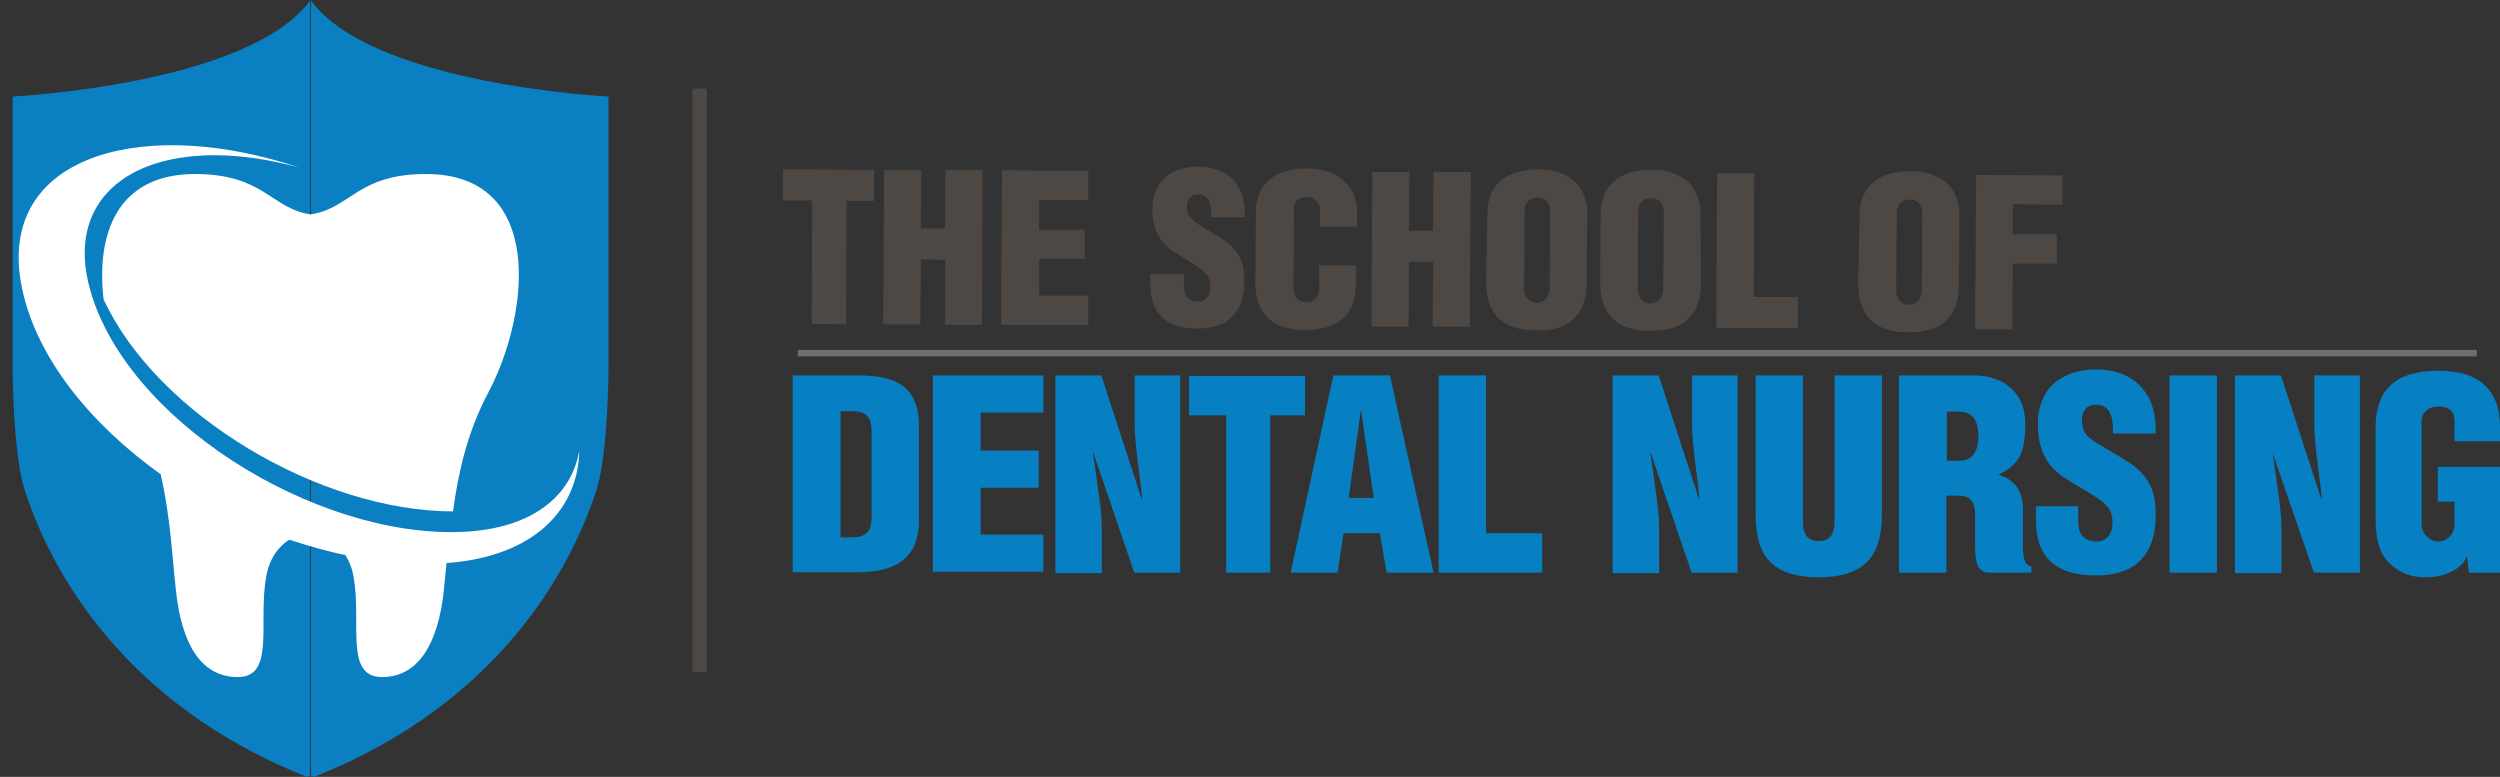 <svg width="177" height="55" viewBox="0 0 177 55" fill="none" xmlns="http://www.w3.org/2000/svg">
<rect x="0" y="0" width="177" height="55" fill="#333333" stroke="none"/>
<path d="M21.988 0C17.618 6.013 0.895 6.834 0.895 6.834V26.284C0.895 26.284 0.928 32.593 1.848 34.991C3.622 40.281 8.583 49.776 21.725 55C21.791 54.967 21.889 54.934 21.955 54.901V0H21.988Z" fill="#0A80C3"/>
<path d="M21.988 0C26.325 6.013 43.081 6.834 43.081 6.834V26.284C43.081 26.284 43.048 32.593 42.128 34.991C40.354 40.281 35.393 49.776 22.251 55C22.185 54.967 22.087 54.934 22.021 54.901V0H21.988Z" fill="#0A80C3"/>
<path d="M57.472 22.933L57.505 14.194H55.435V11.992L61.874 12.025V14.226H59.936L59.903 22.966L57.472 22.933Z" fill="#4E4845"/>
<path d="M65.193 18.366L65.16 22.966H62.532L62.597 12.025H65.226L65.193 16.165H66.901L66.934 12.025H69.563L69.53 22.999H66.901L66.934 18.399L65.193 18.366Z" fill="#4E4845"/>
<path d="M70.877 22.999L70.942 12.058L77.054 12.091V14.161H73.571V16.263H76.791V18.333H73.571V20.929H77.054V22.999H70.877Z" fill="#4E4845"/>
<path d="M81.424 19.385H83.822V20.075C83.822 20.535 83.888 20.863 84.085 21.06C84.249 21.258 84.512 21.356 84.84 21.356C85.103 21.356 85.333 21.258 85.465 21.06C85.629 20.863 85.695 20.6 85.695 20.272C85.695 19.943 85.629 19.68 85.465 19.483C85.3 19.286 85.038 19.056 84.709 18.826L83.132 17.84C82.113 17.216 81.588 16.198 81.588 14.818C81.588 14.358 81.653 13.931 81.818 13.536C81.982 13.142 82.179 12.847 82.475 12.584C82.77 12.321 83.099 12.124 83.493 11.992C83.888 11.861 84.348 11.795 84.84 11.795C85.465 11.795 86.023 11.927 86.516 12.156C87.009 12.386 87.403 12.781 87.699 13.274C87.995 13.766 88.126 14.424 88.126 15.179V15.376H85.76V15.146C85.76 14.226 85.465 13.766 84.84 13.766C84.578 13.766 84.38 13.832 84.249 13.996C84.118 14.161 84.019 14.358 84.019 14.588C84.019 14.883 84.085 15.114 84.216 15.311C84.348 15.508 84.578 15.705 84.873 15.902L86.483 16.888C87.009 17.216 87.436 17.61 87.699 18.07C87.962 18.53 88.093 19.122 88.093 19.91C88.093 20.666 87.962 21.29 87.699 21.783C87.436 22.276 87.075 22.637 86.582 22.9C86.089 23.13 85.498 23.262 84.808 23.262C83.691 23.262 82.836 22.999 82.278 22.473C81.719 21.947 81.456 21.192 81.456 20.14L81.424 19.385Z" fill="#4E4845"/>
<path d="M93.383 18.793H96.011V19.812C96.011 21.06 95.716 21.947 95.124 22.506C94.533 23.064 93.646 23.36 92.43 23.36C91.609 23.36 90.952 23.229 90.426 22.966C89.9 22.703 89.506 22.342 89.243 21.783C88.98 21.258 88.849 20.567 88.882 19.746L88.915 14.982C88.915 14.391 89.046 13.865 89.309 13.405C89.572 12.945 89.966 12.584 90.492 12.321C91.017 12.058 91.707 11.927 92.496 11.927C93.284 11.927 93.941 12.058 94.5 12.354C95.026 12.617 95.42 13.011 95.683 13.471C95.946 13.931 96.077 14.456 96.077 15.048V16.033H93.449V14.818C93.449 14.555 93.35 14.325 93.153 14.194C92.956 14.029 92.726 13.964 92.496 13.964C92.233 13.964 92.036 14.029 91.871 14.161C91.707 14.292 91.609 14.489 91.609 14.752L91.576 20.206C91.576 20.995 91.871 21.389 92.463 21.389C93.087 21.389 93.416 21.027 93.416 20.239L93.383 18.793Z" fill="#4E4845"/>
<path d="M99.757 18.53L99.724 23.13H97.096L97.161 12.189H99.79L99.757 16.329H101.465L101.498 12.189H104.127L104.061 23.13H101.432L101.465 18.53H99.757Z" fill="#4E4845"/>
<path d="M105.309 15.048C105.309 14.456 105.441 13.931 105.704 13.471C105.966 13.011 106.361 12.649 106.886 12.386C107.412 12.124 108.102 11.992 108.891 11.992C109.679 11.992 110.336 12.124 110.862 12.419C111.388 12.682 111.782 13.076 112.012 13.537C112.275 13.996 112.373 14.522 112.373 15.114L112.34 20.009C112.34 21.126 112.045 21.98 111.453 22.539C110.862 23.13 109.975 23.426 108.759 23.393C106.394 23.393 105.211 22.243 105.211 19.943L105.309 15.048ZM108.858 13.996C108.595 13.996 108.398 14.062 108.201 14.226C108.036 14.391 107.938 14.621 107.938 14.916L107.905 20.469C107.905 20.765 108.004 21.027 108.168 21.192C108.365 21.356 108.562 21.455 108.792 21.455C109.022 21.455 109.252 21.356 109.416 21.192C109.613 21.027 109.679 20.797 109.712 20.469L109.745 14.916C109.745 14.621 109.646 14.391 109.482 14.226C109.318 14.062 109.088 13.996 108.858 13.996Z" fill="#4E4845"/>
<path d="M113.326 15.081C113.326 14.489 113.458 13.964 113.72 13.504C113.983 13.044 114.378 12.682 114.903 12.419C115.429 12.156 116.119 12.025 116.907 12.025C117.696 12.025 118.353 12.156 118.879 12.452C119.404 12.715 119.799 13.109 120.029 13.569C120.291 14.029 120.39 14.555 120.39 15.146L120.423 20.042C120.423 21.159 120.127 22.013 119.536 22.572C118.944 23.163 118.057 23.426 116.842 23.426C114.476 23.426 113.293 22.276 113.293 19.976L113.326 15.081ZM116.907 14.029C116.645 14.029 116.447 14.095 116.25 14.259C116.086 14.424 115.987 14.653 115.987 14.949L115.955 20.502C115.955 20.797 116.053 21.06 116.217 21.225C116.415 21.389 116.612 21.488 116.842 21.488C117.072 21.488 117.302 21.389 117.466 21.225C117.663 21.06 117.729 20.83 117.762 20.502L117.794 14.949C117.794 14.653 117.696 14.424 117.532 14.259C117.334 14.095 117.137 14.029 116.907 14.029Z" fill="#4E4845"/>
<path d="M121.507 23.229L121.573 12.288H124.201L124.168 21.027H127.29V23.229H121.507Z" fill="#4E4845"/>
<path d="M131.659 15.179C131.659 14.588 131.791 14.062 132.054 13.602C132.317 13.142 132.711 12.781 133.236 12.518C133.762 12.255 134.452 12.124 135.241 12.124C136.029 12.124 136.686 12.255 137.212 12.551C137.738 12.814 138.132 13.208 138.362 13.668C138.625 14.128 138.723 14.653 138.723 15.245L138.69 20.14C138.69 21.258 138.395 22.112 137.803 22.67C137.212 23.262 136.325 23.524 135.109 23.524C132.744 23.524 131.561 22.375 131.561 20.075L131.659 15.179ZM135.208 14.128C134.945 14.128 134.748 14.194 134.551 14.358C134.386 14.522 134.288 14.752 134.288 15.048L134.255 20.6C134.255 20.896 134.354 21.159 134.518 21.323C134.715 21.488 134.912 21.586 135.142 21.586C135.372 21.586 135.602 21.488 135.766 21.323C135.963 21.159 136.029 20.929 136.062 20.6L136.095 15.048C136.095 14.752 135.996 14.522 135.832 14.358C135.668 14.194 135.438 14.128 135.208 14.128Z" fill="#4E4845"/>
<path d="M139.84 23.327L139.906 12.386L146.017 12.419V14.489L142.502 14.456V16.592H145.623V18.662H142.502L142.469 23.327H139.84Z" fill="#4E4845"/>
<path d="M56.125 40.544V26.58H60.823C61.809 26.58 62.597 26.712 63.222 26.942C63.846 27.204 64.306 27.566 64.602 28.091C64.897 28.617 65.062 29.274 65.062 30.096V36.897C65.062 39.295 63.649 40.511 60.79 40.511H56.125V40.544ZM59.509 38.047H60.33C60.823 38.047 61.152 37.948 61.382 37.718C61.612 37.488 61.71 37.127 61.71 36.568V30.556C61.71 30.03 61.612 29.669 61.382 29.439C61.152 29.209 60.823 29.11 60.33 29.11H59.509V38.047Z" fill="#0780C3"/>
<path d="M66.047 40.544V26.58H73.867V29.209H69.431V31.903H73.538V34.531H69.431V37.849H73.867V40.478H66.047V40.544Z" fill="#0780C3"/>
<path d="M74.721 40.544V26.58H77.974L80.832 35.352H80.865C80.832 34.925 80.766 34.268 80.635 33.315C80.504 32.363 80.438 31.706 80.405 31.311C80.372 30.917 80.339 30.523 80.339 30.063V26.58H83.559V40.544H80.306L77.415 32.067H77.382C77.415 32.231 77.514 32.987 77.711 34.367C77.908 35.714 78.007 36.7 78.007 37.324V40.577H74.721V40.544Z" fill="#0780C3"/>
<path d="M86.812 40.544V29.406H84.183V26.613H92.397V29.406H89.933V40.544H86.812Z" fill="#0780C3"/>
<path d="M91.379 40.544L94.401 26.58H98.41L101.498 40.544H98.18L97.687 37.751H95.124L94.697 40.544H91.379ZM95.486 35.254H97.26L96.373 29.11H96.34L95.486 35.254Z" fill="#0780C3"/>
<path d="M101.86 40.544V26.58H105.211V37.751H109.186V40.544H101.86Z" fill="#0780C3"/>
<path d="M114.18 40.544V26.58H117.433L120.292 35.352H120.324C120.292 34.925 120.226 34.268 120.094 33.315C119.963 32.363 119.897 31.706 119.864 31.311C119.832 30.917 119.799 30.523 119.799 30.063V26.58H123.019V40.544H119.766L116.875 32.067H116.842C116.875 32.231 116.973 32.987 117.17 34.367C117.367 35.714 117.466 36.7 117.466 37.324V40.577H114.18V40.544Z" fill="#0780C3"/>
<path d="M124.3 26.58H127.651V36.962C127.651 37.882 128.013 38.309 128.768 38.309C129.524 38.309 129.885 37.849 129.885 36.962V26.58H133.237V36.404C133.237 38.014 132.875 39.164 132.119 39.854C131.364 40.544 130.247 40.872 128.768 40.872C127.257 40.872 126.14 40.544 125.417 39.854C124.661 39.197 124.3 38.047 124.3 36.404V26.58Z" fill="#0780C3"/>
<path d="M138.559 35.09H137.803V40.544H134.452V26.58H139.742C140.432 26.58 141.056 26.712 141.615 26.974C142.173 27.237 142.6 27.631 142.929 28.157C143.257 28.683 143.389 29.34 143.389 30.063C143.389 31.081 143.257 31.837 142.962 32.363C142.666 32.888 142.173 33.283 141.483 33.611C142.633 33.94 143.225 34.761 143.225 36.108V38.769C143.225 39.624 143.422 40.084 143.816 40.084V40.544H140.859C140.465 40.544 140.202 40.379 140.038 40.084C139.906 39.788 139.84 39.328 139.84 38.737V36.437C139.84 35.977 139.742 35.615 139.545 35.418C139.446 35.221 139.085 35.09 138.559 35.09ZM137.836 29.11V32.625H138.691C139.611 32.625 140.07 32.034 140.07 30.884C140.07 29.701 139.611 29.143 138.691 29.143H137.836V29.11Z" fill="#0780C3"/>
<path d="M144.079 35.845H147.134V36.732C147.134 37.324 147.233 37.751 147.463 37.981C147.693 38.211 148.022 38.342 148.449 38.342C148.777 38.342 149.073 38.211 149.27 37.981C149.467 37.751 149.566 37.389 149.566 36.962C149.566 36.568 149.467 36.207 149.27 35.944C149.073 35.681 148.744 35.418 148.284 35.123L146.247 33.874C144.933 33.085 144.276 31.804 144.276 30.03C144.276 29.439 144.375 28.88 144.572 28.387C144.769 27.894 145.032 27.5 145.393 27.171C145.754 26.843 146.182 26.613 146.707 26.416C147.2 26.252 147.792 26.153 148.416 26.153C149.204 26.153 149.927 26.317 150.551 26.613C151.176 26.909 151.668 27.401 152.063 28.026C152.424 28.683 152.621 29.471 152.621 30.457V30.687H149.599V30.391C149.599 29.241 149.204 28.65 148.416 28.65C148.087 28.65 147.824 28.748 147.66 28.946C147.496 29.143 147.397 29.406 147.397 29.701C147.397 30.063 147.463 30.391 147.627 30.654C147.792 30.917 148.087 31.147 148.481 31.377L150.551 32.625C151.241 33.053 151.767 33.545 152.096 34.104C152.457 34.663 152.621 35.451 152.621 36.469C152.621 37.422 152.457 38.211 152.128 38.868C151.8 39.492 151.307 39.985 150.683 40.281C150.059 40.577 149.303 40.741 148.416 40.741C146.97 40.741 145.886 40.412 145.196 39.755C144.473 39.098 144.145 38.112 144.145 36.798V35.845H144.079Z" fill="#0780C3"/>
<path d="M153.607 40.544V26.58H156.958V40.544H153.607Z" fill="#0780C3"/>
<path d="M158.24 40.544V26.58H161.492L164.351 35.352H164.384C164.351 34.925 164.285 34.268 164.154 33.315C164.022 32.363 163.956 31.706 163.924 31.311C163.891 30.917 163.858 30.523 163.858 30.063V26.58H167.078V40.544H163.825L160.901 32.067C160.934 32.231 161.032 32.987 161.229 34.367C161.427 35.714 161.525 36.7 161.525 37.324V40.577H158.24V40.544Z" fill="#0780C3"/>
<path d="M172.597 33.053H177V40.544H174.799L174.667 39.361C174.503 39.821 174.142 40.182 173.616 40.445C173.057 40.741 172.433 40.872 171.677 40.872C170.692 40.872 169.87 40.544 169.213 39.919C168.523 39.295 168.195 38.244 168.195 36.864V30.194C168.195 29.373 168.359 28.65 168.655 28.058C168.983 27.467 169.443 27.007 170.1 26.712C170.757 26.416 171.579 26.252 172.597 26.252C174.076 26.252 175.193 26.58 175.916 27.27C176.639 27.96 177 28.913 177 30.194V31.245H173.78V29.833C173.78 29.143 173.419 28.781 172.663 28.781C172.269 28.781 171.973 28.88 171.776 29.077C171.546 29.274 171.447 29.537 171.447 29.833V37.061C171.447 37.455 171.579 37.751 171.809 37.981C172.039 38.211 172.335 38.342 172.63 38.342C172.926 38.342 173.189 38.244 173.419 38.014C173.649 37.784 173.78 37.488 173.78 37.094V35.517H172.597V33.053Z" fill="#0780C3"/>
<path d="M175.357 24.773H56.486V25.233H175.357V24.773Z" fill="#6D6E71"/>
<path d="M32.075 36.207C22.678 36.207 11.113 29.373 7.334 21.192C6.809 16.658 8.221 12.321 13.807 12.321C18.702 12.321 19.162 14.752 21.988 15.179C24.846 14.752 25.273 12.321 30.169 12.321C38.58 12.321 37.529 22.145 34.604 27.73C33.093 30.556 32.436 33.48 32.075 36.207Z" fill="white"/>
<path d="M20.247 11.565C20.575 11.664 20.871 11.762 21.167 11.861C16.994 10.711 13.183 10.711 10.39 11.795C7.072 13.109 5.265 15.968 6.283 20.14C8.649 29.669 22.349 38.145 32.797 37.652C37.791 37.422 40.486 35.024 41.011 31.903C40.946 35.977 37.923 39.361 31.746 39.854C31.713 39.854 31.68 39.854 31.615 39.854C31.549 40.544 31.483 41.234 31.418 41.858C31.023 45.472 29.676 47.936 27.048 47.936C24.386 47.936 25.602 44.125 25.044 40.905C24.945 40.248 24.715 39.722 24.452 39.295C23.138 39.032 21.791 38.638 20.477 38.211C19.754 38.671 19.064 39.492 18.834 40.905C18.275 44.125 19.491 47.936 16.83 47.936C14.168 47.936 12.854 45.472 12.46 41.858C12.197 39.459 12.066 36.568 11.376 33.578C6.414 30.03 2.57 25.331 1.552 20.37C-0.321 11.237 9.569 8.312 20.247 11.565Z" fill="white"/>
<path d="M50.047 6.275H49.028V47.575H50.047V6.275Z" fill="#4E4845"/>
</svg>
